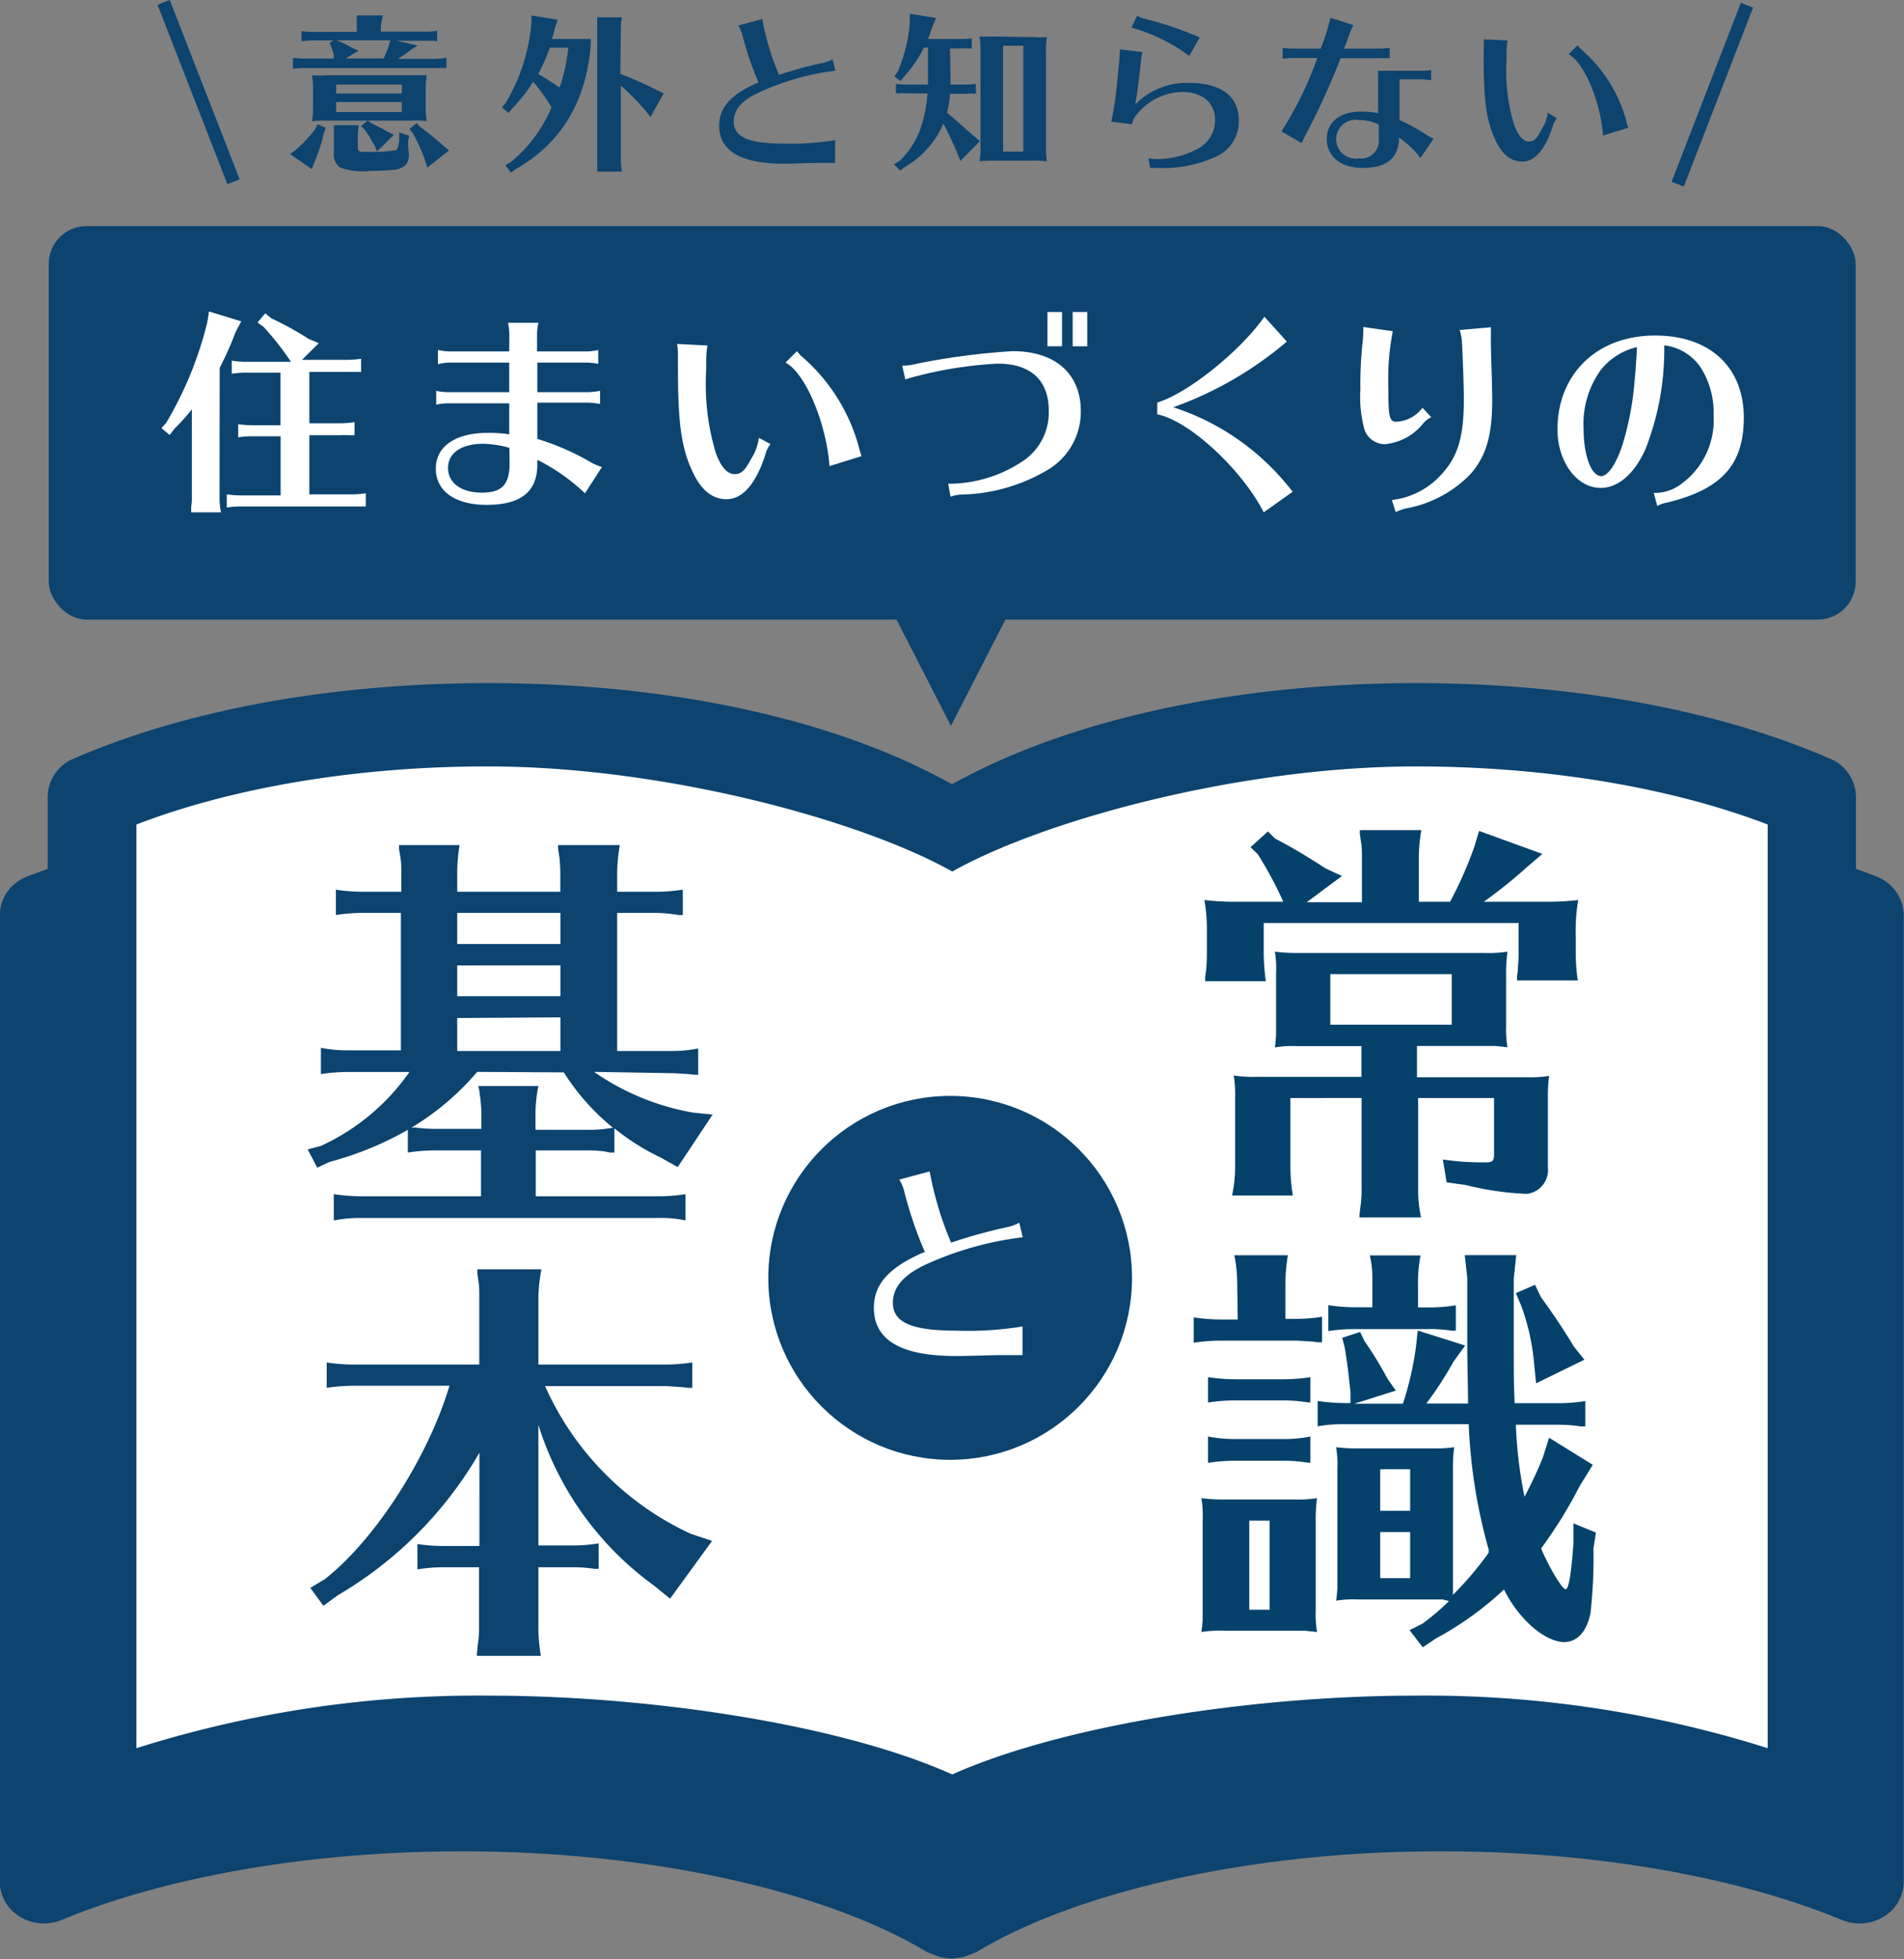 <svg xmlns="http://www.w3.org/2000/svg" viewBox="0 0 145 149.12"><rect x="0" y="0" width="145" height="149.12" fill="#808080" stroke="none"/><defs><style>.cls-1{fill:#0c436f;}.cls-2{fill:#fff;}.cls-3{fill:#04416b;}</style></defs><g id="レイヤー_2" data-name="レイヤー 2"><g id="レイヤー_1-2" data-name="レイヤー 1"><path class="cls-1" d="M143,66.76c-.53-.22-1.1-.42-1.66-.62v-5.5a3.17,3.17,0,0,0-2-2.9C131,54.11,120,52,107.82,52c-14.13,0-26.68,2.89-35.32,7.7C63.86,54.85,51.32,52,37.18,52,25,52,14,54.11,5.63,57.74a3.17,3.17,0,0,0-2,2.9v5.5c-.55.21-1.12.4-1.65.62a3.18,3.18,0,0,0-2,2.92v73.54a3.14,3.14,0,0,0,1.52,2.67,3.51,3.51,0,0,0,3.18.26c7.65-3.17,18.5-5.23,30.5-5.23,14.94,0,28.13,3.23,35.5,7.72l.1,0s0,0,.08.06l.33.12a2.86,2.86,0,0,0,.41.15,2.36,2.36,0,0,0,.44.07,2.12,2.12,0,0,0,.87,0,2.34,2.34,0,0,0,.45-.07,2.86,2.86,0,0,0,.41-.15,1.75,1.75,0,0,0,.32-.12s.06,0,.09-.06l.1,0c7.37-4.49,20.56-7.74,35.5-7.72,12,0,22.85,2.06,30.5,5.23a3.51,3.51,0,0,0,3.18-.26,3.13,3.13,0,0,0,1.52-2.67V69.68A3.2,3.2,0,0,0,143,66.76Z"/><path class="cls-2" d="M134.62,133.07a86.38,86.38,0,0,0-26.8-4c-12.4,0-26.9,2.24-35.3,6-8.4-3.78-22.94-6-35.34-6a86.36,86.36,0,0,0-26.79,4V62.76c7-2.7,16.45-4.43,26.79-4.42,13.18,0,28.21,4,35.34,8,7.14-4,22.13-8,35.3-8,10.35,0,19.76,1.72,26.8,4.42Z"/><rect class="cls-1" x="3.71" y="17.21" width="137.61" height="29.95" rx="2.88"/><path class="cls-2" d="M16.72,37.91A5.47,5.47,0,0,0,16.83,39H14.56V38.9l0-.32a3.78,3.78,0,0,0,.05-.67V31.16a14.8,14.8,0,0,1-1.3,1.45l-.39.5-.62-.52.36-.41a28,28,0,0,0,3.12-7.62l.14-.85,2.45.75-.43.82A24.3,24.3,0,0,1,16.73,28Zm6.84-5.69h2.31A6.56,6.56,0,0,0,27,32.13v1l-.18,0-.23,0a6.06,6.06,0,0,0-.67,0H23.56v4.5h3.22a7.62,7.62,0,0,0,1.08-.08v1l-.18,0-.23,0c-.18,0-.39,0-.67,0H18.37a8.14,8.14,0,0,0-1.1.08v-1a8.14,8.14,0,0,0,1.1.08h3v-4.5H19.23a6.67,6.67,0,0,0-1.09.08v-1a8,8,0,0,0,1.09.08h2.13v-4H18.73a6.54,6.54,0,0,0-1.08.08v-1a6.56,6.56,0,0,0,1.08.09h3.43a22.26,22.26,0,0,0-2.08-2.65l-.47-.34.59-.7.46.38a24.26,24.26,0,0,1,2.87,1.58l.75.31L23,27.39h3.4a8,8,0,0,0,1.1-.08v1H27.3l-.23,0c-.18,0-.41,0-.69,0H23.56Z"/><path class="cls-2" d="M38.79,25.48a5.51,5.51,0,0,0-.1-.91H41a4.61,4.61,0,0,0-.1.91v1.27h3.75a3.91,3.91,0,0,0,.91-.11V27.7a4.61,4.61,0,0,0-.91-.1H40.92v2.25h3.86a5.63,5.63,0,0,0,.92-.1v1a5.63,5.63,0,0,0-.92-.1H40.92v2.76a18.8,18.8,0,0,1,4.16,1.83,5,5,0,0,0,.76.31l-1.29,2A15.09,15.09,0,0,0,40.92,35v.36c0,2.07-1.26,3.07-3.85,3.07-2.42,0-3.88-1.05-3.88-2.76s1.53-2.72,3.94-2.72a10.09,10.09,0,0,1,1.65.11V30.7H34.13a4.7,4.7,0,0,0-.91.1V29.75a4,4,0,0,0,.91.1h4.65V27.6H34.26a3.08,3.08,0,0,0-.91.13V26.64a4,4,0,0,0,.91.11h4.52Zm0,8.61a7.74,7.74,0,0,0-2-.31c-1.64,0-2.67.7-2.67,1.84s1,1.88,2.59,1.88,2.1-.7,2.1-2.27Z"/><path class="cls-2" d="M58.68,33.8a2.13,2.13,0,0,0-.39.8C57.57,36.83,56.55,38,55.34,38s-2.07-.84-2.71-2.34c-.78-1.77-1-3.68-1-7.73v-.75a5.94,5.94,0,0,0-.06-1l2.31.12a6.75,6.75,0,0,0-.1,1.19v.68a18.19,18.19,0,0,0,.72,6.27c.39,1.09.88,1.65,1.45,1.65s.83-.38,1.3-1.24a3.8,3.8,0,0,0,.54-1.52Zm4.49,1.68c-.25-3.33-1.85-7.1-3.35-7.88l.88-.87a2.39,2.39,0,0,0,.46.49A13.92,13.92,0,0,1,65.4,34q.09.36.21.72Z"/><path class="cls-2" d="M68.71,27.83a4,4,0,0,0,1.13-.15,54,54,0,0,1,7.27-.95c3.26,0,5.2,1.72,5.2,4.57a5.15,5.15,0,0,1-2.61,4.52,13.48,13.48,0,0,1-6.52,1.83,2.64,2.64,0,0,0-.79.16l-.18-1a3.15,3.15,0,0,0,.53,0,10.18,10.18,0,0,0,5-1.61,4.45,4.45,0,0,0,2.13-3.92c0-2.34-1.37-3.6-3.9-3.6a30.87,30.87,0,0,0-6.81,1.13l-.15.06-.07,0Zm12.17-4.08v2.61H79.77V23.75Zm1.92,0v2.61H81.69V23.75Z"/><path class="cls-2" d="M88.13,30.64c2.27-.67,6.27-3.85,8.16-6.53L98,26a27.63,27.63,0,0,1-8.65,5,18.66,18.66,0,0,1,8.49,5.69l.31.37.22.28.09.08L96.24,39c-1.71-3.33-5.72-7-8.11-7.46Z"/><path class="cls-2" d="M109,31.76a1.75,1.75,0,0,0-.67.54,4.24,4.24,0,0,1-2.85,1.51,1.63,1.63,0,0,1-1.61-1.27,9.4,9.4,0,0,1-.27-2.89,30.91,30.91,0,0,1,.14-3.33,9.72,9.72,0,0,0,.08-1.43l2.25.32a18.91,18.91,0,0,0-.34,4.31c0,2.22.08,2.58.6,2.58a2.63,2.63,0,0,0,2-1.06Zm-3,6.3a6,6,0,0,0,3.72-1.89c1.31-1.4,1.76-2.89,1.76-5.78,0-1-.1-3.8-.16-4.55a3.72,3.72,0,0,0-.16-.72l2.38-.21v.26c0,.12,0,.23,0,.87,0,1,.1,3.08.1,4.42,0,2.67-.46,4.25-1.63,5.6a9,9,0,0,1-4.94,2.64,4.63,4.63,0,0,0-.74.26l-.05,0Z"/><path class="cls-2" d="M125.94,37.52a3.32,3.32,0,0,0,2.08-.67,6,6,0,0,0,2.48-5.22,6.39,6.39,0,0,0-.93-3.57,3.87,3.87,0,0,0-2.83-1.77,20.62,20.62,0,0,1-1.47,8c-.87,1.84-2.06,2.85-3.38,2.85-1.81,0-3.28-2-3.28-4.45,0-4.21,3-7.15,7.43-7.15,4.17,0,6.76,2.4,6.76,6.25,0,3.61-1.71,5.48-5.9,6.48a2.46,2.46,0,0,0-.69.24Zm-4-9.4a7,7,0,0,0-1.34,4.55c0,2,.59,3.57,1.34,3.57.53,0,1.19-1,1.66-2.51a22.41,22.41,0,0,0,.88-4.73c.08-.75.18-2.25.18-2.58a5,5,0,0,0-2.72,1.7Z"/><path class="cls-1" d="M67.62,45.89l4.8,9.36,4.8-9.36"/><path class="cls-1" d="M24.81,9.73l-.15.41a11.4,11.4,0,0,1-.75,2.27l-.16.46-1.66-1.14.44-.32A9.89,9.89,0,0,0,24,9.83l.19-.37ZM27.17,2c0-.17,0-.33,0-.48l0-.26V1.17h2A6,6,0,0,0,29,2v.41h3.44a4.88,4.88,0,0,0,.85-.07v.78h-.15L33,3.1l-.53,0H30.17l1.63.36-.5.33a8.81,8.81,0,0,1-1,.69H33.1A6,6,0,0,0,34,4.4v.78h-.14l-.18,0-.53,0H23.16a6,6,0,0,0-.85.06V4.4a6,6,0,0,0,.85.06h2.26l0-.2c0-.18-.1-.4-.21-.75l-.11-.23.3-.2H23.81a4.88,4.88,0,0,0-.85.07V2.37a6.07,6.07,0,0,0,.85.06h3.36Zm1.07,7.35.13.07.31.16.62.32.28.16.42.2-1.29,1.27-.17-.43-.12-.2-.11-.18a6,6,0,0,0-.55-.86L27.5,9.6,28,9.18H24.64a5.2,5.2,0,0,0-.88.05,5.51,5.51,0,0,0,.08-1.07V6.65a5.62,5.62,0,0,0-.08-.92,9.4,9.4,0,0,0,1.06,0h6.62c.35,0,.71,0,1.06,0a5.35,5.35,0,0,0-.08,1.06V8.16a5.51,5.51,0,0,0,.08,1.07,5.38,5.38,0,0,0-1.06-.05H28Zm2.84,1.43c0,.55.06.85.06,1,0,.68-.33,1-1.06,1.14-.57.05-1.28.09-1.9.09a5,5,0,0,1-2.3-.27,1.2,1.2,0,0,1-.45-1.09V10.37c0-.18,0-.33,0-.48l0-.25V9.53h1.9a4.78,4.78,0,0,0-.08.84v.72c0,.38.06.46.38.47l.58,0h.35a10.81,10.81,0,0,0,1.5-.11c.23-.07.24-.09.34-.75l0-.11v0l0-.5.76.24ZM25.73,3.13h.05a7.13,7.13,0,0,1,1,.49l.54.24-1,.59h2.89a6.72,6.72,0,0,0,.46-1.18l.06-.2h-4.1ZM30.6,6.44h-5v.68h5Zm-5,1.33v.76h5V7.77Zm6.41,1.9a21.71,21.71,0,0,1,1.74,1.41l.45.37-1.66,1.31-.19-.62a13.45,13.45,0,0,0-.91-2l-.26-.32.54-.45Z"/><path class="cls-1" d="M42,8.17a14.15,14.15,0,0,0-1.4-1.95,11.86,11.86,0,0,1-1.56,2l-.3.38-.52-.42.33-.41a14.21,14.21,0,0,0,1.92-6l0-.59,2,.32-.21.63c-.08.35-.13.53-.22.84H43.5c.72,0,1,0,1.49,0v.45c-.35,4.33-2.28,7.52-5.7,9.44l-.38.28-.43-.57.44-.25A10.79,10.79,0,0,0,42,8.18Zm.63-1.54a13.82,13.82,0,0,0,.65-3H41.87a13.42,13.42,0,0,1-.88,2c.75.44,1,.62,1.57,1Zm4.61-1A24.73,24.73,0,0,1,50,6.85l.54.25-1,1.81-.4-.51a20.74,20.74,0,0,0-1.86-1.89v5.7a6,6,0,0,0,.08.85H45.48V13l0-.26a4.55,4.55,0,0,0,0-.53v-10c0-.18,0-.31,0-.48l0-.24V1.32h1.88a4.89,4.89,0,0,0-.08.85Z"/><path class="cls-1" d="M63.28,12.4l-.85,0c-.6,0-2,.06-2.74.06-3.3,0-4.92-1-4.92-2.89,0-1.32.81-2.28,2.59-3.11h0l.24-.12.17-.06,0,0a23.42,23.42,0,0,1-1.24-3.65,2.67,2.67,0,0,0-.3-.69l1.82-.49a19.11,19.11,0,0,0,1.28,4.25,29.46,29.46,0,0,1,3.46-.94,2.7,2.7,0,0,0,.61-.25l.22.87A19.72,19.72,0,0,0,57.88,7c-1.37.62-2,1.32-2,2.26,0,1.18,1.13,1.67,3.83,1.67a20.3,20.3,0,0,0,3.89-.26V12.4Z"/><path class="cls-1" d="M72.39,6.19v.25h1.1a7.55,7.55,0,0,0,.83-.05v.75a4.57,4.57,0,0,0-.83,0H72.36a9,9,0,0,1-.24,1.44l.4.33,1.13,1,.52.45.46.38-1.49,1.51-.27-.68c-.27-.63-.6-1.33-.93-2a.76.76,0,0,1-.09-.18,7,7,0,0,1-2.9,3.3l-.4.29-.47-.47.45-.28a6.37,6.37,0,0,0,1.64-2.65,9.88,9.88,0,0,0,.46-2.47H69.07a5.92,5.92,0,0,0-.84,0V6.39a7.89,7.89,0,0,0,.84.05h1.6V3.62h-.31a9.3,9.3,0,0,1-1.42,2.11l-.35.44-.48-.34.28-.42a12.15,12.15,0,0,0,.9-3.7V1.05l2,.32-.3.69c-.09.31-.2.61-.32.91h2.54A4.57,4.57,0,0,0,74,2.92v.77l-.13,0a5.36,5.36,0,0,0-.7,0h-.82Zm6.28-3.37a7.46,7.46,0,0,0,1.06,0,5.5,5.5,0,0,0-.07,1.07v7.56a5.69,5.69,0,0,0,.07.83,7.45,7.45,0,0,0-1.06-.05H75.44a8.24,8.24,0,0,0-.85.05,4.78,4.78,0,0,0,.08-1.07V3.71a4.18,4.18,0,0,0-.08-.93,10.2,10.2,0,0,0,1,0Zm-2.28.66v8.06h1.54V3.48Z"/><path class="cls-1" d="M84.63,9.26A22.31,22.31,0,0,0,85,7c.23-2.18.3-3,.28-3.24l1.73.2a4.1,4.1,0,0,0-.13.78c-.09.94-.31,2.63-.43,3.22a5.46,5.46,0,0,1,4.07-1.65c2.44,0,3.82,1,3.82,2.84a2.93,2.93,0,0,1-1.7,2.76,9.7,9.7,0,0,1-4.28.88,3.23,3.23,0,0,0-.62,0l-.14,0-.15-.74a3.8,3.8,0,0,0,.59.06,6.58,6.58,0,0,0,3.27-.84,2.46,2.46,0,0,0,1.23-2.19C92.49,7.78,91.55,7,90,7A4.57,4.57,0,0,0,86.58,8.7a1.71,1.71,0,0,0-.38.76Zm5.94-5a13.23,13.23,0,0,0-4.41-2.16l.43-.89a4,4,0,0,0,.76.26,27.4,27.4,0,0,1,3.52,1.17,2.34,2.34,0,0,0,.3.12l.19.09Z"/><path class="cls-1" d="M97.68,3.64a5.93,5.93,0,0,0,.84.06h2.06a17.64,17.64,0,0,0,.74-2.34l1.76.55a3.5,3.5,0,0,0-.32.71c-.1.29-.26.71-.4,1.08H105a5.69,5.69,0,0,0,.83-.06v.79h-.06a6.64,6.64,0,0,0-.77,0H102.1a56.71,56.71,0,0,1-2.64,5.78,5.42,5.42,0,0,0-.32.69L97.59,10a27,27,0,0,0,2.73-5.59H98.51a5.79,5.79,0,0,0-.83.06Zm10.47,1.75a4.75,4.75,0,0,0,.84-.06V6.1h-.07a4.9,4.9,0,0,0-.77-.06h-1.57v3.1a13.83,13.83,0,0,1,2,1.09,2.89,2.89,0,0,0,.6.32l-1,1.47a7.53,7.53,0,0,0-1.64-1.55c0,1.56-.94,2.31-2.75,2.31-1.66,0-2.75-.85-2.75-2.19s1.06-2.1,2.63-2.1a6.11,6.11,0,0,1,1.28.13V5.39ZM105,9.48a3.32,3.32,0,0,0-1.49-.34,1.48,1.48,0,1,0-.48,2.92,1.29,1.29,0,0,0,.48,0A1.35,1.35,0,0,0,105,10.87a1,1,0,0,0,0-.35Z"/><path class="cls-1" d="M118.56,9a1.65,1.65,0,0,0-.31.62c-.57,1.76-1.37,2.68-2.32,2.68s-1.63-.65-2.13-1.83c-.62-1.4-.81-2.9-.81-6.07V3.8a4.41,4.41,0,0,0,0-.81l1.82.09a5.84,5.84,0,0,0-.08.93v.54a14.11,14.11,0,0,0,.57,4.92c.31.86.69,1.3,1.14,1.3s.65-.3,1-1a2.8,2.8,0,0,0,.43-1.19Zm3.52,1.32c-.19-2.62-1.45-5.58-2.63-6.19l.69-.68a2.6,2.6,0,0,0,.36.38,11,11,0,0,1,3.34,5.33,5.32,5.32,0,0,0,.16.57Z"/><rect class="cls-1" x="14.62" y="-0.32" width="1" height="14.65" transform="translate(-1.51 5.97) rotate(-21.29)"/><rect class="cls-1" x="123.52" y="6.51" width="14.65" height="1" transform="matrix(0.36, -0.93, 0.93, 0.36, 76.78, 126.37)"/><path class="cls-1" d="M45.24,81.59a18.86,18.86,0,0,0,7.54,3.1l1.49.15-2.66,4-1.3-.73a17.69,17.69,0,0,1-3.52-2.22v1.84l-.34,0L46,87.64a11.14,11.14,0,0,0-1.3-.07H40.8v3.49h9.31a13.28,13.28,0,0,0,2.09-.16v2a8.61,8.61,0,0,0-2.09-.19H27.51a10.49,10.49,0,0,0-2.09.19v-2a14.82,14.82,0,0,0,2.09.16h9.12V87.57H33.18a13.66,13.66,0,0,0-2.12.16V86a24.69,24.69,0,0,1-5.95,2.44l-.95.44-.73-1.39,1-.26a16.7,16.7,0,0,0,6.75-5.63H26.53a13.28,13.28,0,0,0-2.09.16v-2a10.49,10.49,0,0,0,2.09.19h4V69.49H27.67a13.37,13.37,0,0,0-2.09.16V67.72a13.37,13.37,0,0,0,2.09.16h2.89V66.42c0-.41,0-.79-.07-1.17l-.1-.63,0-.29H35a13.3,13.3,0,0,0-.18,2.09v1.46h7.85V66.42a11,11,0,0,0-.07-1.17l-.1-.63,0-.29H47.2A13.31,13.31,0,0,0,47,66.42v1.46H50A13.28,13.28,0,0,0,52,67.72v1.93l-.31,0A11.75,11.75,0,0,0,50,69.49H47V80h4.08a10.35,10.35,0,0,0,2.09-.19v2l-.34,0-.45-.06c-.35,0-.76-.06-1.3-.06Zm-8.9,0a20.08,20.08,0,0,1-5,4.24l.28,0a12.12,12.12,0,0,0,1.59.1h3.45V84.79a11,11,0,0,0-.13-1.52c0-.22-.06-.32-.1-.6H41a10.82,10.82,0,0,0-.22,2.12V86h3.9a10,10,0,0,0,2-.16,17.27,17.27,0,0,1-3.74-4.21Zm-1.52-12.1v2.37h7.86V69.49Zm0,4v2.34h7.86V73.48Zm0,4V80h7.86V77.44Z"/><path class="cls-1" d="M36.51,110.58a29.91,29.91,0,0,1-10.8,10.86l-1.08.79-1-1.36,1.1-.66c3.84-3,7.89-9.31,9.5-14.73H27a15,15,0,0,0-2.12.16v-1.93a13.66,13.66,0,0,0,2.12.16H36.5V98.71c0-.41,0-.79-.06-1.17l-.09-.64,0-.28h4.88A13.31,13.31,0,0,0,41,98.71v5.16h9.59a13.79,13.79,0,0,0,2.13-.16v1.93l-.35,0-.45-.06c-.34,0-.79-.07-1.33-.07H41.51a22.46,22.46,0,0,0,11.11,11.25l1.61.53-3.2,4.4-1.23-1A23.91,23.91,0,0,1,41,108.46v9.18h2.5a12.19,12.19,0,0,0,2.09-.16v1.94l-.32,0a10.46,10.46,0,0,0-1.77-.12H41v4.65a13.31,13.31,0,0,0,.19,2.09H36.32l0-.16.06-.63a8,8,0,0,0,.1-1.3v-4.65H33.88a12.26,12.26,0,0,0-2.09.16v-1.93a13.36,13.36,0,0,0,2.09.15h2.63Z"/><path class="cls-3" d="M96.24,70.26V72.6a16.2,16.2,0,0,0,.16,2.09H91.78l0-.35.06-.38a12.74,12.74,0,0,0,.07-1.36V70.89a12.67,12.67,0,0,0-.19-2.38,21,21,0,0,0,2.63.13h3.35l0-.06A28,28,0,0,0,95.77,65l-.54-.51,1.33-1.2.54.54c1,.51,2.31,1.27,3.86,2.28l1.24.57-2.69,2h4.21V65.28c0-.41,0-.79-.07-1.17l-.09-.63,0-.29h4.68a13.31,13.31,0,0,0-.19,2.09v3.36h2.38a29.3,29.3,0,0,0,1.87-4.25l.34-1.14L117.46,65l-1.08.92A38.1,38.1,0,0,1,113,68.64h4.56a21,21,0,0,0,2.63-.13,13.88,13.88,0,0,0-.19,2.73v1.39a13.77,13.77,0,0,0,.16,2h-4.63l0-.35.06-.35c0-.41.06-.76.06-1.33V70.26Zm16.88,2.28a9.48,9.48,0,0,0,1.68-.1,11.84,11.84,0,0,0-.1,1.68v3.93a8.47,8.47,0,0,0,.1,1.67c-.45-.06-.64-.06-.89-.1h-6V82h8.39a9.31,9.31,0,0,0,1.67-.1,11.67,11.67,0,0,0-.09,1.68v5.29a1.82,1.82,0,0,1-1.56,2l-.21,0a22.75,22.75,0,0,1-4.5-.67L110.17,90l-.29-1.74a20.55,20.55,0,0,0,3.23.22c.57,0,.67-.1.67-.64V83.58H108v7a9.76,9.76,0,0,0,.22,2.09h-4.69l0-.16.07-.63a8,8,0,0,0,.09-1.3v-7H98.27v5.29A13.31,13.31,0,0,0,98.46,91H93.83a10.53,10.53,0,0,0,.23-2.09V83.55a9.48,9.48,0,0,0-.1-1.68,10.33,10.33,0,0,0,1.67.1h8.05V79.63H98.77a7.9,7.9,0,0,0-1.68.1c.06-.41.06-.64.09-.89V74.12a7.9,7.9,0,0,0-.09-1.68,13.52,13.52,0,0,0,1.68.1Zm-11.81,1.61V78h9.25V74.15Z"/><path class="cls-3" d="M94.22,97.64A10.52,10.52,0,0,0,94,95.55h4.08a13.31,13.31,0,0,0-.19,2.09v2.75h.7a12.19,12.19,0,0,0,2.09-.16v1.94l-.35,0-.44-.06c-.35,0-.76-.06-1.3-.06H93a13.28,13.28,0,0,0-2.09.16v-1.93a14.6,14.6,0,0,0,2.09.16h1.26Zm4.4,16.5a9.48,9.48,0,0,0,1.68-.1,11.66,11.66,0,0,0-.1,1.68v6.83a8.53,8.53,0,0,0,.1,1.68c-.45-.06-.64-.06-.89-.1H93.17a8.62,8.62,0,0,0-1.68.1c.07-.41.07-.63.1-.88v-7.63a7.83,7.83,0,0,0-.1-1.68,13.52,13.52,0,0,0,1.68.1Zm.85-7.41a11.62,11.62,0,0,0-1.77-.13H94.12a13.66,13.66,0,0,0-2.12.16v-1.93a15,15,0,0,0,2.12.16H97.7a13.28,13.28,0,0,0,2.09-.16v1.93Zm0,4.59a11.62,11.62,0,0,0-1.77-.13H94.12a13.66,13.66,0,0,0-2.12.16v-2a11.61,11.61,0,0,0,2.12.19H97.7a10.49,10.49,0,0,0,2.09-.19v2Zm-4.33,4.43v6.78h1.55v-6.78Zm14.72,6h-6.43a8.61,8.61,0,0,0-1.68.09c.07-.41.07-.63.1-.88v-9.12a7.87,7.87,0,0,0-.1-1.68,11.83,11.83,0,0,0,1.68.09h5.64a9.47,9.47,0,0,0,1.68-.09,10.46,10.46,0,0,0-.1,1.68v8.32c0,.42,0,.83,0,1.24a26,26,0,0,0,2.72-3.2l0-.13,0-.12a41.1,41.1,0,0,1-1.52-9.54h-9.5a10.63,10.63,0,0,0-2,.16v-1.93a14,14,0,0,0,2.15.16h.35l0-.82-.06-.54c-.16-1.46-.25-2.09-.38-2.85l-.19-.76,1.36-.44.35.72a26.78,26.78,0,0,1,1.74,2.85l.63.89-3.16,1h3.7a24.34,24.34,0,0,0,1-4.37l.13-1.2,3.61,1.14-.89,1.23a27,27,0,0,1-1.93,3l-.13.19h3.17c0-1.33-.06-2.94-.06-4.59v-5l-.19-1.71h3.92l-.19,1.8v4.88c0,2.28,0,3.16.07,4.59h3.29a13.28,13.28,0,0,0,2.09-.16v1.93l-.32,0a11.62,11.62,0,0,0-1.77-.13h-3.2a33.61,33.61,0,0,0,.66,5.48,29.89,29.89,0,0,0,1.4-3l.47-1.49,3.33,2.06-1,1.62a34.13,34.13,0,0,1-2.94,4.75c.66,1.52,1.61,3.1,1.87,3.1s.44-1.37.6-3.52v-1.49l1.71.7-.19,1.2a37.87,37.87,0,0,1-.22,4.88c-.26,1.42-1,2.25-2,2.25-1.49,0-3.51-1.78-4.59-4a24.76,24.76,0,0,1-5.19,3.73l-1,.67-1-1.3,1-.51a18.26,18.26,0,0,0,2-1.71Zm-5.35-24v-.38a7.33,7.33,0,0,0-.19-1.81h3.86a10.92,10.92,0,0,0-.19,2.28v1.68h.76a12.54,12.54,0,0,0,2.12-.16v1.93l-.31,0a10.89,10.89,0,0,0-1.8-.12h-5.51a13.27,13.27,0,0,0-2.09.15V99.35a14.6,14.6,0,0,0,2.09.16h1.26Zm2.88,14.09h-2.28V115h2.28Zm-2.28,4.78v3.51h2.28v-3.51Zm12.22-17.92c.82,1.14,1.65,2.34,2.53,3.8l.8,1-3.68,1.8-.16-1.61a16.74,16.74,0,0,0-1-4.37l-.38-.89,1.46-.63Z"/><circle class="cls-1" cx="72.36" cy="97.27" r="13.85"/><path class="cls-2" d="M77.38,103.15l-1.07,0c-.77,0-2.55.07-3.5.07-4.2,0-6.26-1.21-6.26-3.67,0-1.69,1-2.9,3.3-4h0l.32-.15.21-.08.06,0a30.57,30.57,0,0,1-1.58-4.64,2.92,2.92,0,0,0-.38-.89l2.32-.62a25.65,25.65,0,0,0,1.63,5.42,39.81,39.81,0,0,1,4.4-1.21,3.17,3.17,0,0,0,.79-.31l.27,1.11a25,25,0,0,0-7.42,2.09C68.77,97.08,68,98,68,99.17c0,1.5,1.43,2.12,4.87,2.12a25.64,25.64,0,0,0,5-.32v2.18Z"/></g></g></svg>